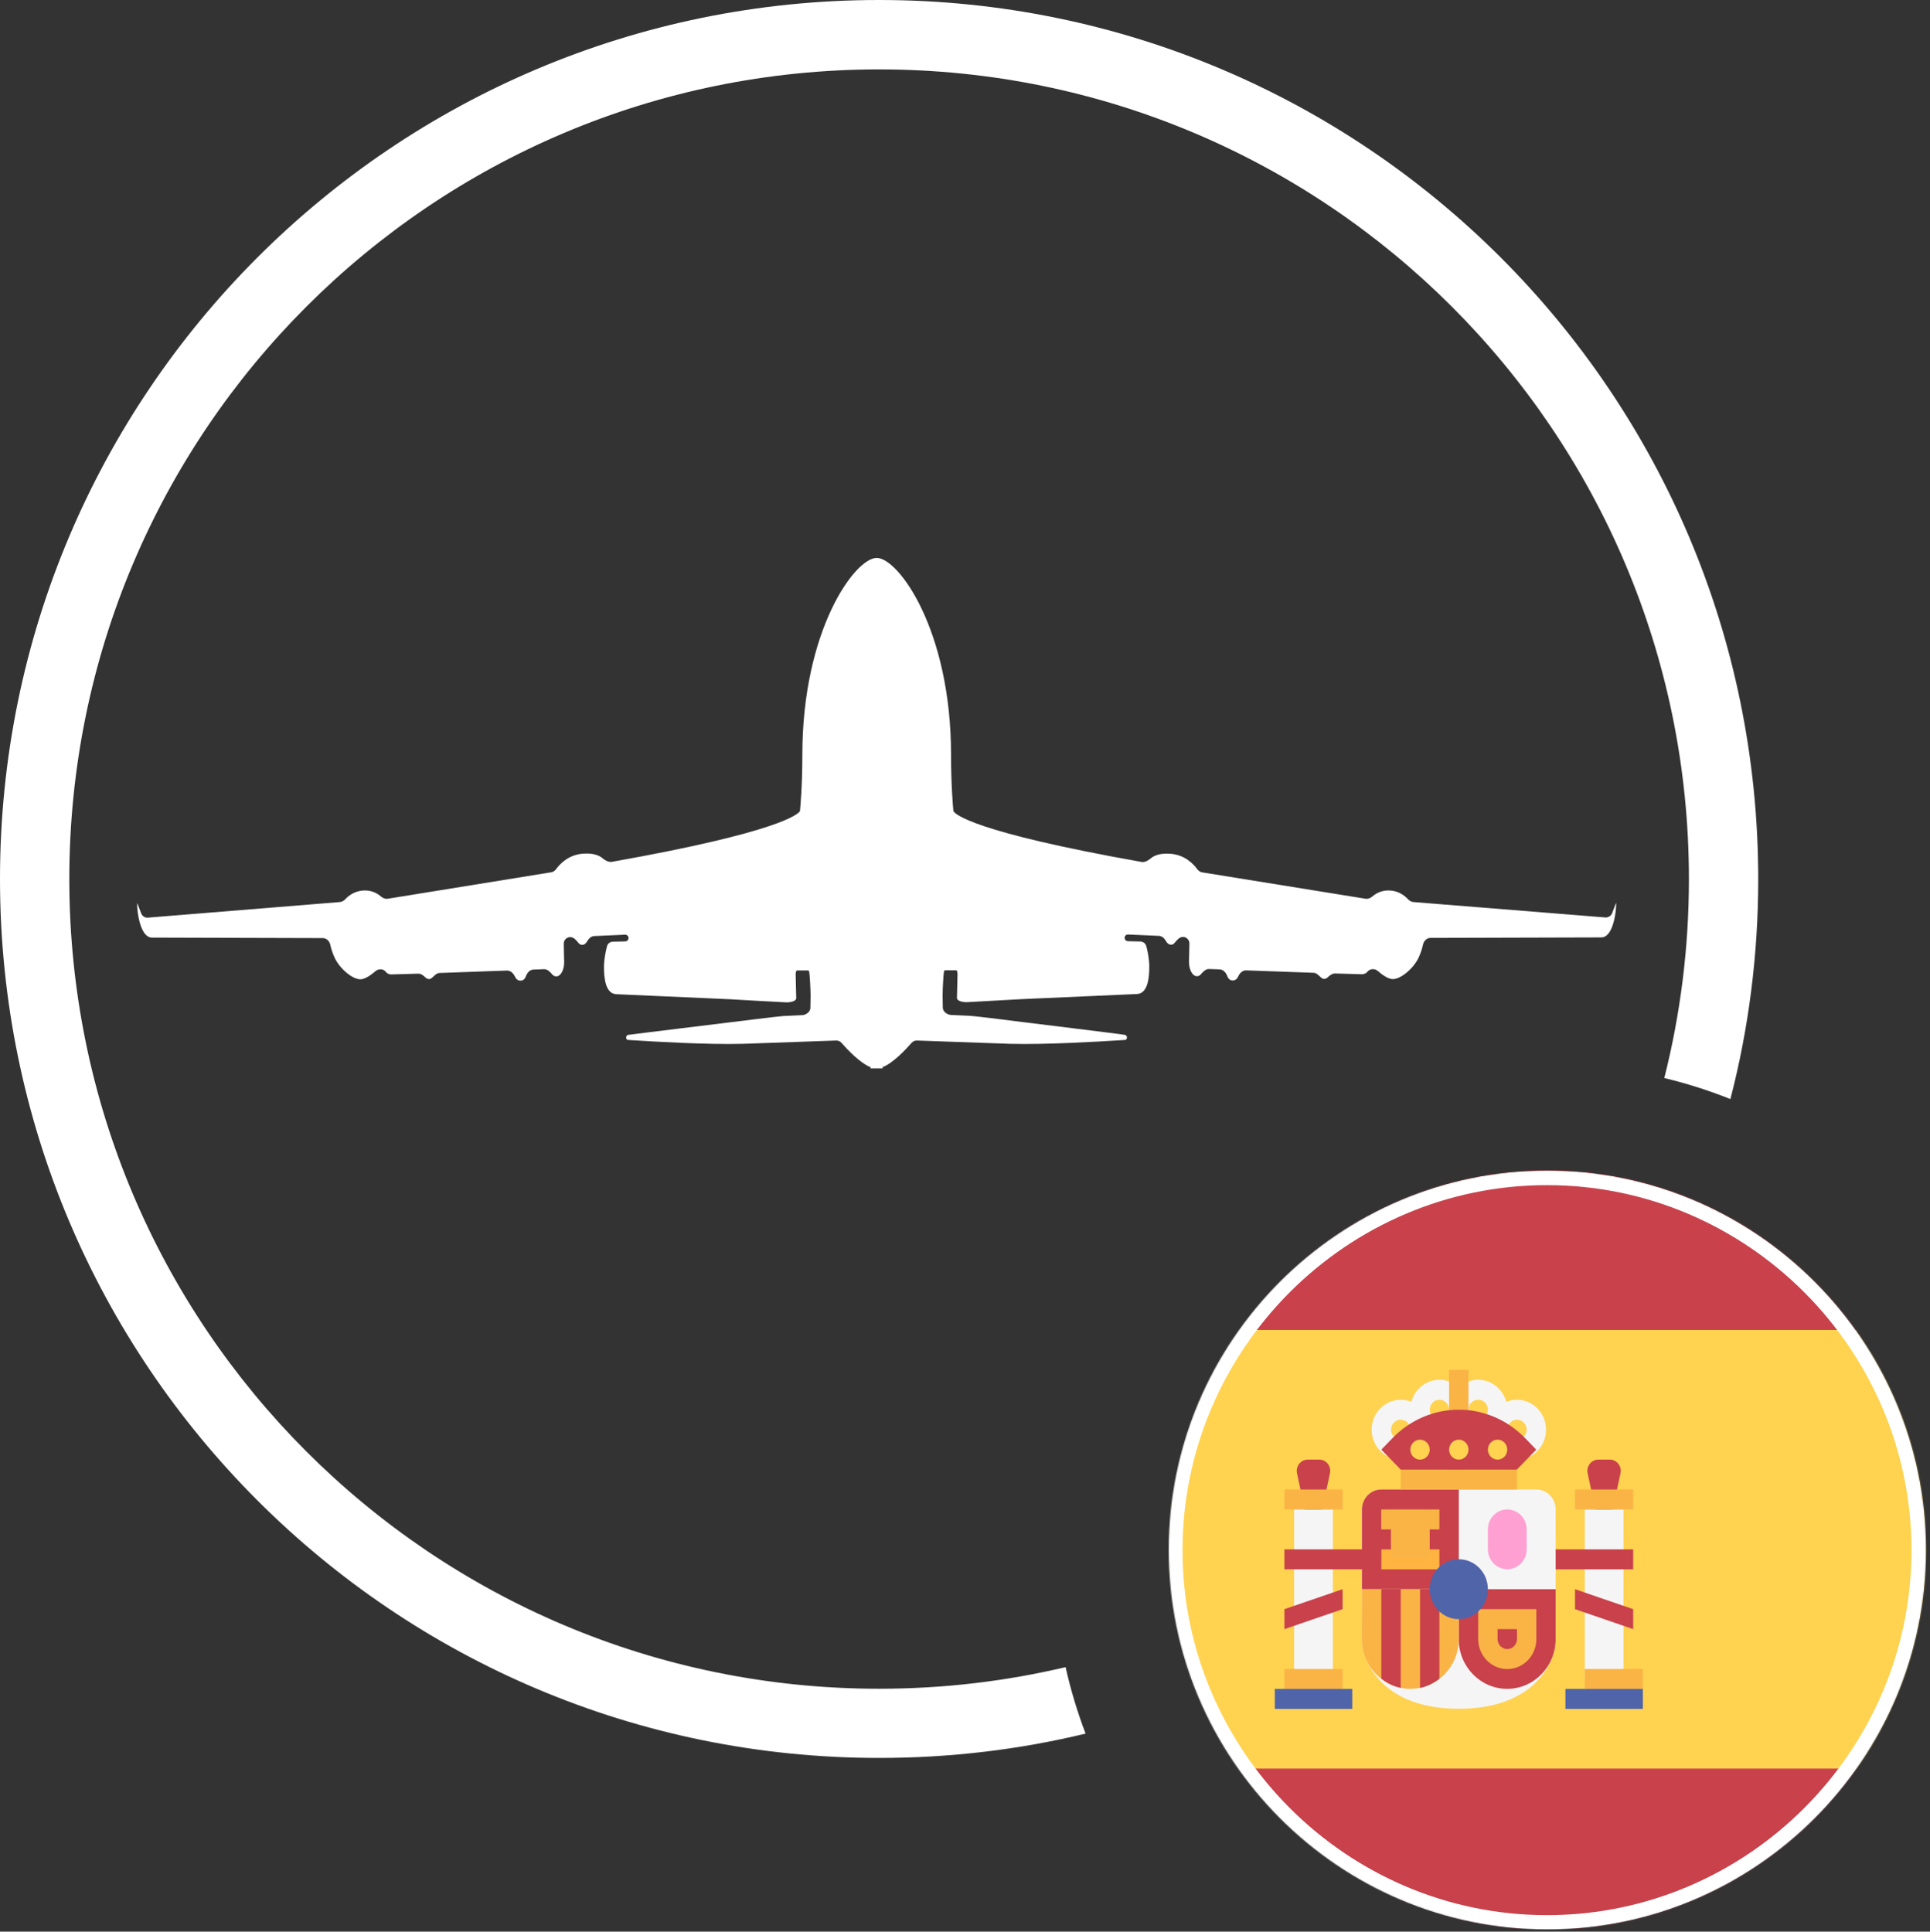 <?xml version="1.0" encoding="utf-8"?>
<!-- Generator: Adobe Illustrator 24.1.0, SVG Export Plug-In . SVG Version: 6.00 Build 0)  -->
<svg version="1.0" id="Capa_1" xmlns="http://www.w3.org/2000/svg" xmlns:xlink="http://www.w3.org/1999/xlink" x="0px" y="0px"
	 viewBox="0 0 1991 1993" enable-background="new 0 0 1991 1993" xml:space="preserve">
<rect x="0" y="0" width="1991" height="1993" fill="#333333" stroke="none"/>
<defs>
	<filter id="Adobe_OpacityMaskFilter" filterUnits="userSpaceOnUse" x="1015.7" y="1207.6" width="1308.7" height="783.4">
		<feColorMatrix  type="matrix" values="1 0 0 0 0  0 1 0 0 0  0 0 1 0 0  0 0 0 1 0"/>
	</filter>
</defs>
<mask maskUnits="userSpaceOnUse" x="1015.7" y="1207.6" width="1308.7" height="783.4" id="mask0_2_">
	<path fill="#FFFFFF" filter="url(#Adobe_OpacityMaskFilter)" d="M1596.3,1990.8c-215.1,0-390.6-175.9-390.6-391.6
		s175.5-391.6,390.6-391.6s390.6,175.9,390.6,391.6S1811.4,1990.8,1596.3,1990.8z"/>
</mask>
<g mask="url(#mask0_2_)">
	<rect x="1015.7" y="1207.6" fill="#D43640" width="1159.2" height="783.1"/>
	<path fill="#C8414B" d="M1185.2,1989.5h1119.2c11,0,20-9.2,20-20.6v-740.7c0-11.4-9-20.6-20-20.6H1185.2c-11,0-20,9.2-20,20.6
		v740.7C1165.2,1980.3,1174.1,1989.5,1185.2,1989.5z"/>
	<path fill="#FFD250" d="M2324.3,1372.2H1165.2v452.6h1159.2L2324.3,1372.2L2324.3,1372.2z"/>
	<path fill="#C8414B" d="M1654.8,1598.6l16.9-78.5c1.6-7.2-3.8-14.1-11-14.1h-11.9c-7.2,0-12.5,6.9-11,14.1L1654.8,1598.6z"/>
	<path fill="#F5F5F5" d="M1674.8,1557.4h-40v174.9h40V1557.4z"/>
	<path fill="#FAB446" d="M1684.8,1536.8h-60v20.6h60V1536.8z"/>
	<path fill="#C8414B" d="M1684.8,1598.6h-99.9v20.6h99.9V1598.6z"/>
	<path fill="#C8414B" d="M1684.8,1680.9l-60-20.6v-20.6l60,20.6V1680.9z"/>
	<path fill="#C8414B" d="M1355,1598.6l17-78.5c1.6-7.2-3.8-14.1-11-14.1h-12c-7.2,0-12.5,6.9-11,14.1L1355,1598.6z"/>
	<path fill="#F5F5F5" d="M1425,1536.8c-11,0-20,9.2-20,20.6v133.7c0,25,22.7,72,99.9,72s99.9-47,99.9-72v-133.7
		c0-11.4-8.9-20.6-20-20.6H1425L1425,1536.8z"/>
	<path fill="#C8414B" d="M1504.9,1639.7H1405v-82.3c0-11.4,9-20.6,20-20.6h79.9V1639.7z"/>
	<path fill="#C8414B" d="M1504.9,1639.7h99.9v51.4c0,28.4-22.4,51.4-50,51.4s-50-23-50-51.4L1504.9,1639.7L1504.9,1639.7z"/>
	<path fill="#FAB446" d="M1405,1639.7h99.9v51.4c0,28.4-22.4,51.4-50,51.4s-50-23-50-51.4L1405,1639.7L1405,1639.7z"/>
	<path fill="#C8414B" d="M1484.9,1732.1v-92.3h-20v101.8C1472.4,1740,1479.1,1736.6,1484.9,1732.1z"/>
	<path fill="#C8414B" d="M1445,1741.5v-101.8h-20v92.3C1430.8,1736.6,1437.5,1740,1445,1741.5z"/>
	<path fill="#FFB441" d="M1484.9,1598.6h-60v20.6h60V1598.6z"/>
	<path fill="#FAB446" d="M1484.9,1557.4h-60v20.6h60V1557.4z"/>
	<path fill="#FAB446" d="M1474.9,1569.6h-40v37.3h40V1569.6z"/>
	<path fill="#F5F5F5" d="M1375,1557.4h-40v174.9h40V1557.4z"/>
	<path fill="#FAB446" d="M1385,1722h-60v20.6h60V1722z"/>
	<path fill="#FAB446" d="M1385,1536.8h-60v20.6h60V1536.8z"/>
	<path fill="#5064AA" d="M1395,1742.6h-79.9v20.6h79.9V1742.6z"/>
	<path fill="#FAB446" d="M1694.8,1722h-60v20.6h60V1722z"/>
	<path fill="#5064AA" d="M1694.8,1742.6h-79.9v20.6h79.9V1742.6z"/>
	<path fill="#FAB446" d="M1564.9,1516.3H1445v20.6h119.9V1516.3z"/>
	<path fill="#FFB441" d="M1514.9,1454.5h-20v61.7h20V1454.5z"/>
	<path fill="#F5F5F5" d="M1484.9,1485.4c-16.5,0-30-13.8-30-30.9s13.5-30.9,30-30.9s30,13.8,30,30.9S1501.5,1485.4,1484.9,1485.4z
		 M1484.9,1444.2c-5.5,0-10,4.6-10,10.3s4.5,10.3,10,10.3s10-4.6,10-10.3S1490.5,1444.2,1484.9,1444.2z"/>
	<path fill="#F5F5F5" d="M1524.9,1485.4c-16.5,0-30-13.8-30-30.9s13.4-30.9,30-30.9c16.5,0,30,13.8,30,30.9
		S1541.4,1485.4,1524.9,1485.4z M1524.9,1444.2c-5.5,0-10,4.6-10,10.3s4.5,10.3,10,10.3s10-4.6,10-10.3S1530.4,1444.2,1524.9,1444.2
		z"/>
	<path fill="#F5F5F5" d="M1564.9,1506c-16.5,0-30-13.9-30-30.9s13.4-30.9,30-30.9c16.5,0,30,13.9,30,30.9S1581.4,1506,1564.9,1506z
		 M1564.9,1464.8c-5.5,0-10,4.6-10,10.3c0,5.7,4.5,10.3,10,10.3s10-4.6,10-10.3S1570.4,1464.8,1564.9,1464.8z"/>
	<path fill="#F5F5F5" d="M1445,1506c-16.5,0-30-13.9-30-30.9s13.5-30.9,30-30.9s30,13.9,30,30.9
		C1474.9,1492.1,1461.5,1506,1445,1506z M1445,1464.8c-5.5,0-10,4.6-10,10.3c0,5.7,4.5,10.3,10,10.3s10-4.6,10-10.3
		S1450.5,1464.8,1445,1464.8z"/>
	<path fill="#FAB446" d="M1564.9,1680.9v10.3c0,5.7-4.5,10.3-10,10.3s-10-4.6-10-10.3v-10.3H1564.9z M1584.9,1660.3h-60v30.9
		c0,17,13.5,30.9,30,30.9s30-13.8,30-30.9V1660.3L1584.9,1660.3z"/>
	<path fill="#FFA0D2" d="M1554.9,1619.1c-11,0-20-9.2-20-20.6V1578c0-11.4,8.9-20.6,20-20.6c11,0,20,9.2,20,20.6v20.6
		C1574.9,1609.9,1565.9,1619.1,1554.9,1619.1z"/>
	<path fill="#5064AA" d="M1504.9,1670.6c16.6,0,30-13.8,30-30.9s-13.4-30.9-30-30.9s-30,13.8-30,30.9S1488.4,1670.6,1504.9,1670.6z"
		/>
	<path fill="#FAB446" d="M1514.9,1413.4h-20v61.7h20V1413.4z"/>
	<path fill="#C8414B" d="M1445,1516.3l-20-20.6l11.7-12.1c18.1-18.6,42.6-29.1,68.2-29.1s50.1,10.5,68.2,29.1l11.7,12.1l-20,20.6
		H1445z"/>
	<path fill="#FFD250" d="M1504.9,1506c5.5,0,10-4.6,10-10.3c0-5.7-4.5-10.3-10-10.3s-10,4.6-10,10.3S1499.4,1506,1504.9,1506z"/>
	<path fill="#FFD250" d="M1464.9,1506c5.5,0,10-4.6,10-10.3c0-5.7-4.5-10.3-10-10.3s-10,4.6-10,10.3S1459.4,1506,1464.9,1506z"/>
	<path fill="#FFD250" d="M1544.9,1506c5.5,0,10-4.6,10-10.3c0-5.7-4.5-10.3-10-10.3s-10,4.6-10,10.3S1539.4,1506,1544.9,1506z"/>
	<path fill="#C8414B" d="M1425,1598.6h-100v20.6h99.9L1425,1598.6L1425,1598.6z"/>
	<path fill="#C8414B" d="M1325,1680.9l60-20.6v-20.6l-60,20.6V1680.9z"/>
	<path fill="#FFFFFF" d="M1595.9,1222.8c206.7,0,376,169.6,376,376.6c0,207.1-169.3,376.6-376,376.6s-376-169.6-376-376.6
		C1220,1392.3,1389.2,1222.8,1595.9,1222.8z M1595.9,1207.8c-215.7,0-391,175.5-391,391.6s175.3,391.6,391,391.6
		s390.9-175.6,390.9-391.6C1986.9,1383.3,1811.6,1207.8,1595.9,1207.8z"/>
</g>
<path fill-rule="evenodd" clip-rule="evenodd" fill="#FFFFFF" d="M1054.6,1054.5c-0.5-0.1-48.6-6.2-54.3-6.4c-0.6,0-1.2,0-2-0.1
	c-4.4-0.2-11.9-0.5-17.4-0.8c-3.8-0.3-8.1-3.4-8.3-7.2c-0.1-2-0.1-4.2-0.1-6.5c0-2,0-4-0.1-5.9c0-8.4,0.9-22,1.4-25.2
	c0-0.2,0.1-0.4,0.2-0.6c0.3-0.5,0.9-0.7,1.5-0.7h10.7c1.7,0,1.7,4.1,1.5,6.7c0,0.2,0,0.3,0,0.5c-0.1,2.3-0.5,19.2-0.5,21.5
	c0,2.5,4.7,4.4,10.6,4.2c5.9-0.3,56.8-3.2,57.7-3.2l0,0h0.3c6-0.3,106.4-4.7,117.2-5.2c11.1-0.5,12.8-16.8,12.6-29.4
	c-0.2-7.8-1.8-15.5-3.1-20.1c-0.8-2.8-3.3-4.6-6.1-4.7l-12.8-0.3c-2,0-3.5-1.7-3.4-3.7c0.1-1.9,1.7-3.3,3.6-3.2l31.7,1.4
	c3.2,0.1,5.7,2.5,7.3,5.3c1.1,2,2.8,3.8,5.3,3.8c1.5,0,2.6-0.6,3.4-1.6c0.2-0.2,0.3-0.4,0.5-0.6c2.3-2.8,5-5.9,8.5-5.8
	c3.7,0.1,6.6,3.2,6.5,6.8c-0.1,6.1-0.3,14.7-0.4,19.1c0,7.4,3.2,14.3,7.9,14.6c1.9,0.1,3.3-0.7,4.3-1.9c2.3-2.7,5.1-5.7,8.7-5.5
	l10.8,0.4c3.7,0.2,6.4,3.3,7.7,6.7c0.9,2.5,2.6,4.7,5.5,4.7c3,0.2,4.9-1.9,6-4.4c1.5-3.3,4.5-6.2,8.2-6l69.5,2.5
	c2.4,0.1,4.1,1.7,6,3.4c0.9,0.9,1.9,1.8,2.9,2.4c0.5,0.3,1.2,0.5,1.9,0.5c1.4,0,2.6-0.6,3.5-1.5c2.2-2,4.7-4.1,7.7-4.1l27.8,0.8
	c2,0,4-0.8,5.4-2.3l0.5-0.6c2.7-3,7.4-3.1,10.4-0.5c4.5,3.9,11,8.6,15.7,8.4c8.1,0,21.5-11.1,26.7-22.7c2.3-5.1,3.6-9.6,4.3-13
	c0.8-3.7,3.9-6.8,7.7-6.8c31.7-0.1,163.5-0.5,176.3-0.5c14.6-0.2,16-37.8,15-35.3c-0.6,1.4-2.4,6.4-3.9,10.2c-1.1,2.9-3.9,4.7-7,4.5
	L1458,930.7c-2.2-0.2-4.1-1.4-5.6-3c-3-3.2-9-8.3-18.3-8.9c-8.8-0.6-14.9,3.2-18.3,6.1c-1.9,1.7-4.5,2.8-7.1,2.4l-168.4-27.2
	c-2.1-0.3-4-1.7-5.3-3.4c-3.7-5.2-13.2-15.5-29.5-15.9c-9.6-0.4-15,2.1-18,4.6c-2.8,2.3-6.5,4.6-10,3.9
	c-174.7-31-192.1-49.4-193.8-52.2c-0.1-0.2-0.2-0.5-0.2-0.7c-0.3-3.2-2.4-25.2-2.4-57.5c0-129.3-54.5-203.2-76.5-203.2
	c-0.1,0-0.2,0-0.2,0c-0.1,0-0.2,0-0.2,0c-22,0-76.5,73.9-76.5,203.2c0,32.2-2.1,54.3-2.4,57.4c0,0.3-0.1,0.5-0.2,0.7
	c-1.7,2.7-19.2,21.2-193.8,52.2c-3.5,0.6-7.3-1.6-10-3.9c-3-2.5-8.5-5-18-4.6c-16.3,0.4-25.7,10.7-29.5,15.9
	c-1.3,1.8-3.1,3.1-5.2,3.4L400,927.3c-2.6,0.4-5.1-0.7-7.1-2.4c-3.3-2.9-9.5-6.7-18.3-6.1c-9.3,0.7-15.4,5.7-18.3,8.9
	c-1.5,1.6-3.4,2.8-5.6,3l-198.1,16.1c-3.1,0.3-5.9-1.6-7-4.5c-1.4-3.8-3.3-8.8-3.9-10.2c-1-2.5,0.5,35.1,15,35.3
	c12.8,0,144.6,0.4,176.3,0.5c3.8,0,6.9,3.1,7.7,6.8c0.7,3.4,2,7.8,4.3,13c5.2,11.6,18.5,22.7,26.6,22.7c4.8,0.2,11.2-4.5,15.8-8.4
	c3.1-2.6,7.8-2.6,10.4,0.5l0.5,0.6c1.3,1.5,3.3,2.4,5.3,2.3l27.8-0.8c3-0.1,5.5,2,7.7,4.1c0.9,0.8,2.1,1.5,3.5,1.5
	c0.8,0,1.4-0.2,1.9-0.5c1-0.7,2-1.6,2.9-2.4c1.8-1.7,3.6-3.4,6-3.4l69.5-2.5c3.7-0.1,6.6,2.7,8.2,6c1.1,2.4,3,4.6,6,4.4
	c3,0,4.6-2.2,5.5-4.7c1.3-3.5,4-6.6,7.7-6.7l10.8-0.4c3.6-0.2,6.4,2.8,8.7,5.5c1,1.1,2.4,2,4.3,1.9c4.7-0.2,7.9-7.2,7.9-14.6
	c-0.2-4.4-0.3-13.1-0.4-19.1c-0.1-3.7,2.8-6.7,6.5-6.8c3.6-0.1,6.2,3,8.5,5.8c0.2,0.2,0.3,0.4,0.5,0.6c0.8,0.9,1.9,1.6,3.4,1.6
	c2.5,0,4.2-1.8,5.3-3.8c1.6-2.8,4.1-5.2,7.3-5.3l31.7-1.4c1.9-0.1,3.4,1.3,3.6,3.2c0.1,2-1.4,3.6-3.3,3.7l-12.8,0.3
	c-2.9,0.1-5.4,1.9-6.1,4.7c-1.2,4.7-2.9,12.3-3.1,20.1c-0.2,12.6,1.5,28.9,12.6,29.4s116.5,5.2,117.4,5.2l0,0c1,0.1,51.9,3,57.7,3.2
	c5.9,0.2,10.6-1.7,10.6-4.2c0-2.3-0.4-19.2-0.5-21.5c0-0.2,0-0.3,0-0.5c-0.2-2.5-0.2-6.7,1.5-6.7h10.7c0.6,0,1.2,0.2,1.5,0.7
	c0.1,0.2,0.2,0.4,0.2,0.6c0.5,3.1,1.4,16.8,1.4,25.2c-0.1,1.9-0.1,3.9-0.1,5.9c0,2.3,0,4.5-0.1,6.5c-0.2,3.8-4.5,7-8.3,7.2
	c-5.3,0.3-12.3,0.6-16.8,0.8c-1,0-1.9,0.1-2.6,0.1c-5.7,0.3-53.9,6.4-54.3,6.4l0,0l0,0c-1.3,0.2-103.4,12.6-106.1,13.1
	c-2.7,0.5-2.5,5.2,0,5.2c0.4,0,2.7,0.1,6.4,0.4c19,1.2,75.5,4.6,112,3.6c37.5-1.3,83.5-2.9,96.3-3.4c2.2-0.1,4.2,0.9,5.6,2.5
	c5.3,6.1,19.1,21.1,30.4,25.2c-1,0.7-1.3,1.1,0.1,1.1h5.2h0.1h5.8c1.4,0,1.1-0.4,0.1-1.1c11.3-4.1,25.1-19.1,30.4-25.2
	c1.4-1.6,3.4-2.6,5.6-2.5c12.7,0.5,58.8,2.1,96.3,3.4c36.5,1,93-2.4,112-3.6c3.7-0.2,6-0.4,6.4-0.4c2.5,0,2.7-4.7,0-5.2
	C1158,1067.1,1055,1054.6,1054.6,1054.5L1054.6,1054.5L1054.6,1054.5z"/>
<path fill="#FFFFFF" d="M906.9,0C406,0,0,406,0,906.9c0,500.8,406,906.9,906.9,906.9c73.4,0,144.7-8.6,213-25.1
	c-8.4-22.1-15.4-45.1-20.6-68.6c-61.8,14.6-126.1,22.3-192.4,22.3c-461.4,0-835.4-374-835.4-835.4s374-835.4,835.4-835.4
	s835.4,374,835.4,835.4c0,70.8-8.8,139.6-25.4,205.3c23.4,5.6,46.2,12.9,68.2,21.7c18.8-72.5,28.7-148.7,28.7-227
	C1813.7,406,1407.7,0,906.9,0z"/>
</svg>
